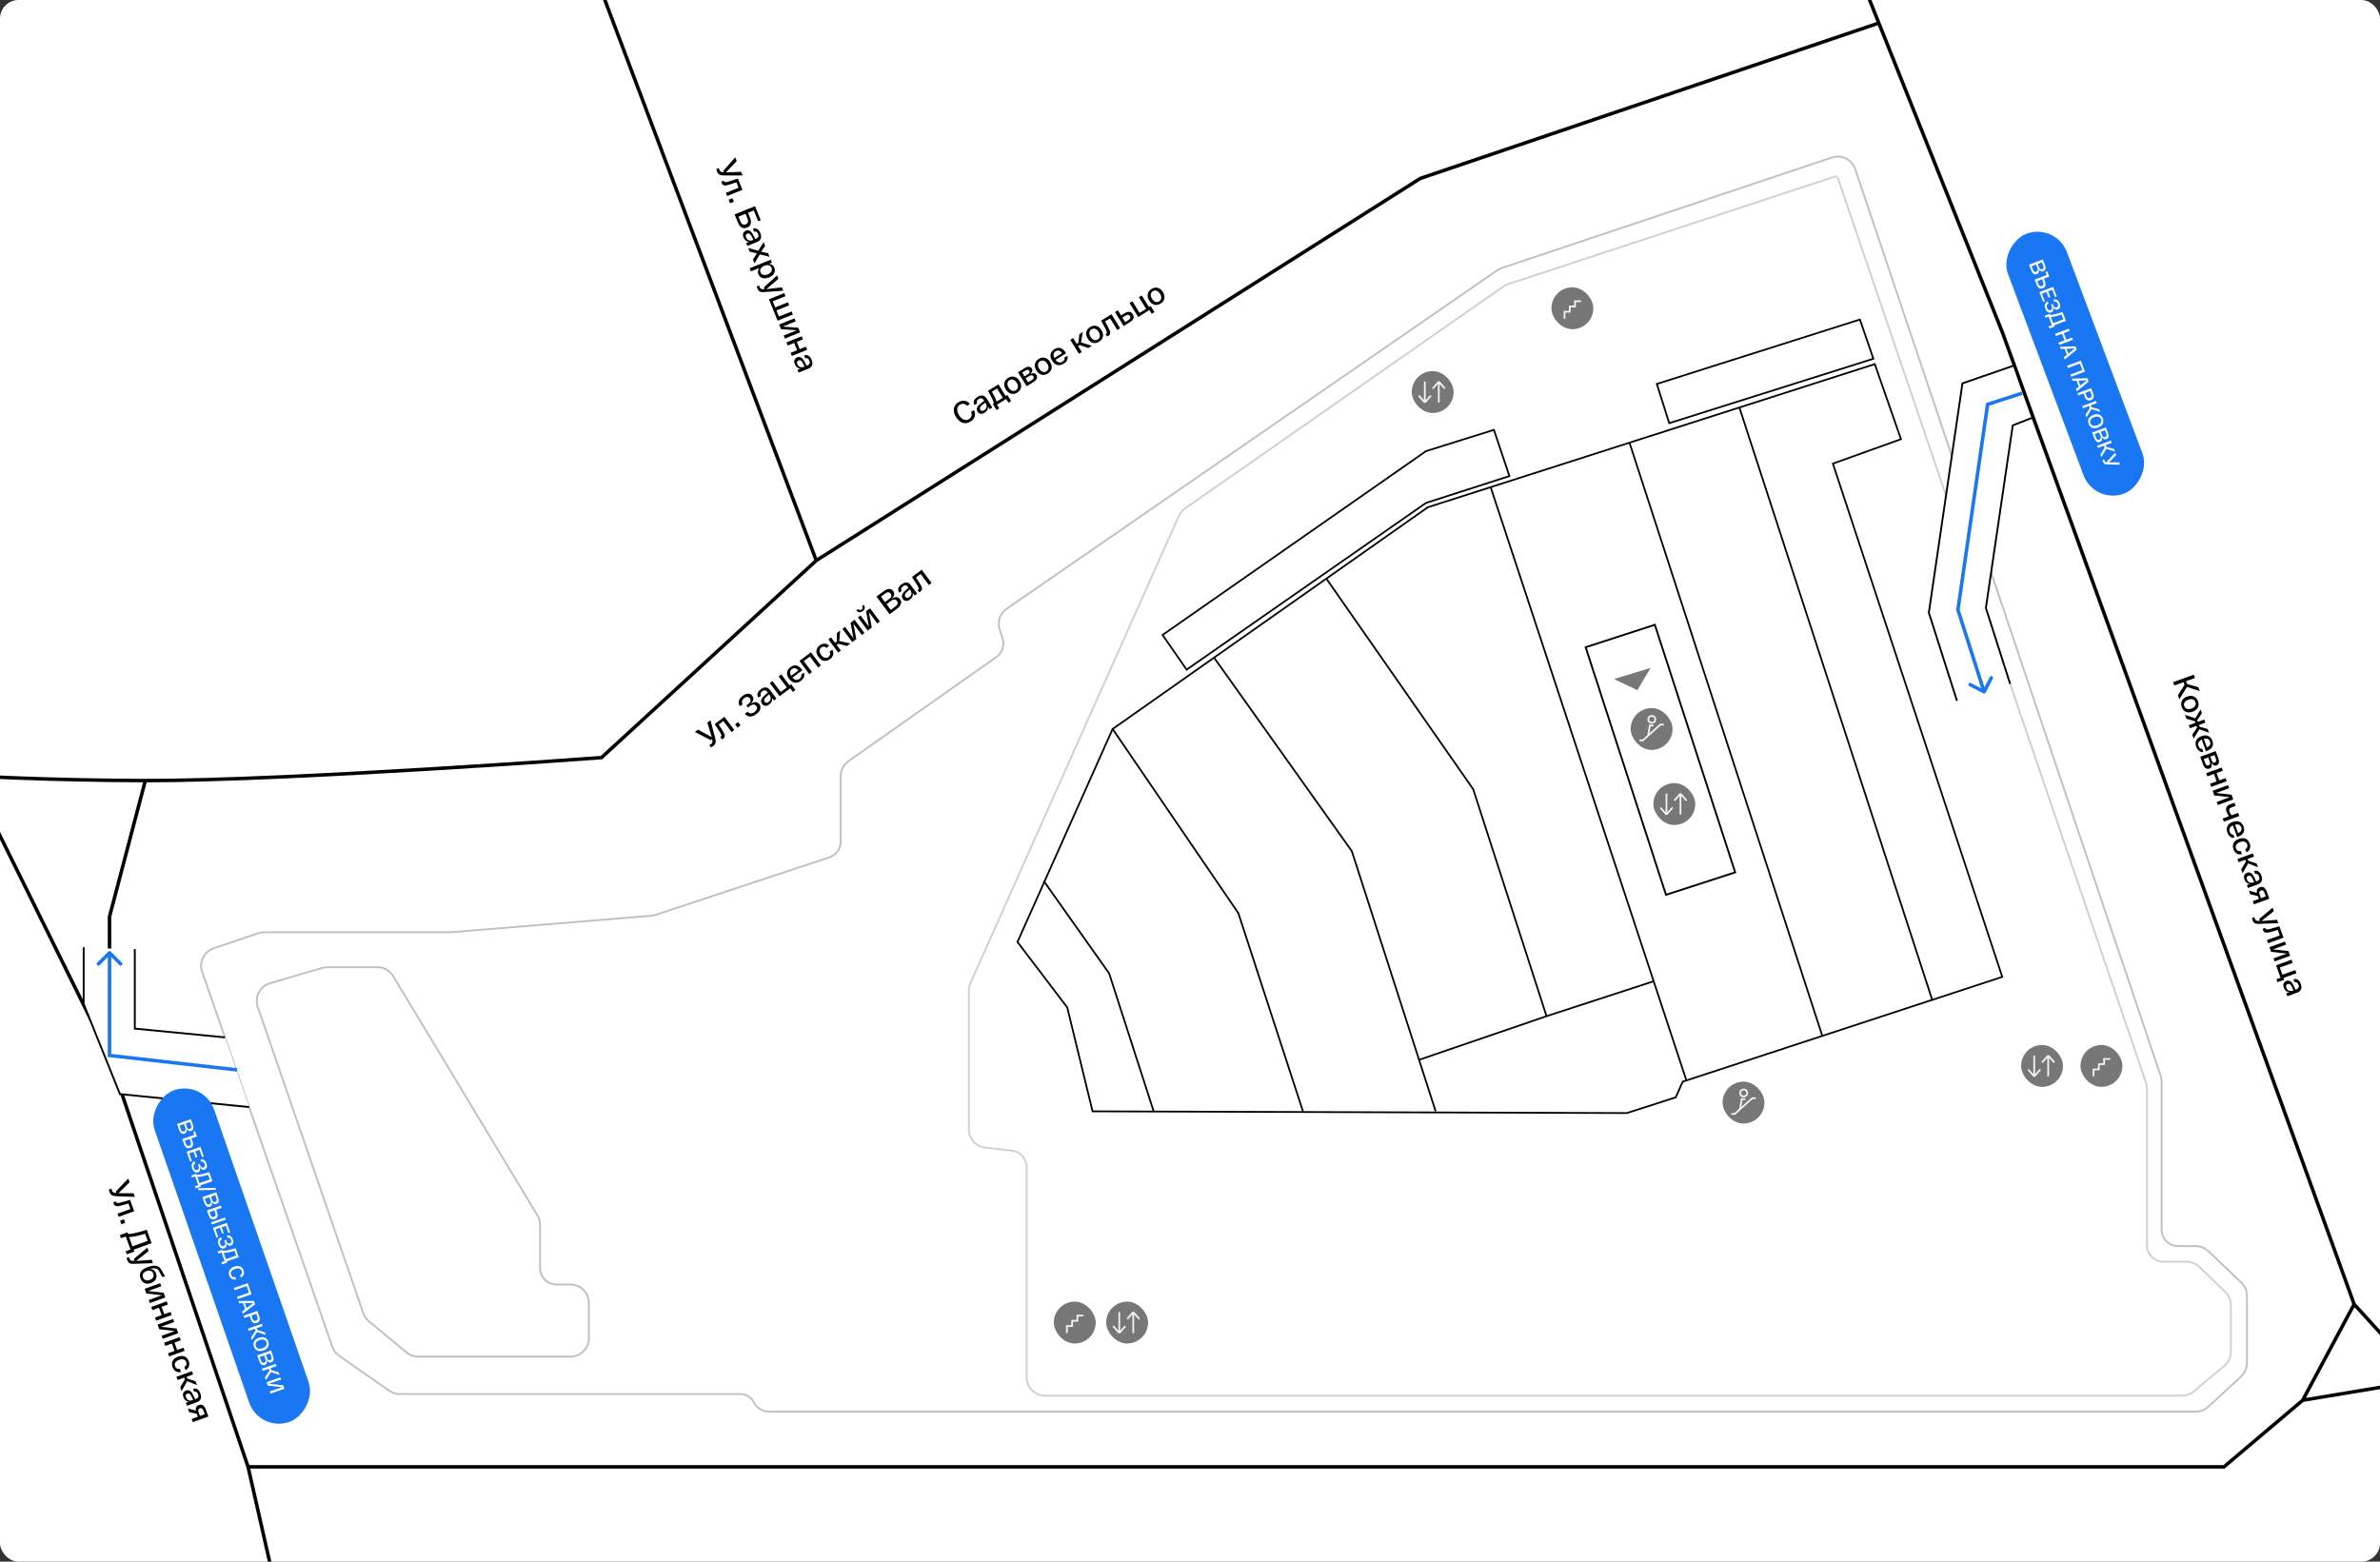<svg width="1280" height="840" viewBox="0 0 1280 840" fill="none" xmlns="http://www.w3.org/2000/svg">
<rect x="0" y="0" width="1280" height="840" fill="#333333" stroke="none"/>
<g clip-path="url(#clip0_921_11464)">
<rect width="1280" height="840" rx="10" fill="white"/>
<path d="M899.249 -265.695L1010.46 12.389M-247.19 391.782L-15.935 417.288M-15.935 417.288L-247.19 -130.004M-15.935 417.288L58.9 568.659M-15.935 417.288C-15.935 417.288 24.434 419.765 78.156 419.867M196.005 1198.3L147.944 852.975L133.413 788.994M439 301.5L225.116 -265.695M439 301.5L763.87 95.966L1010.46 12.389M439 301.5L323.5 407.5C323.5 407.5 154.712 420.011 78.156 419.867M1010.46 12.389L1077.03 179.073L1266.09 701.536M1592.38 1059.79L1303.3 742.385M133.413 788.994H1196.1L1238.43 753.185M133.413 788.994L58.9 568.659M1266.09 701.536L1238.43 753.185M1266.09 701.536L1303.3 742.385M58.9 568.659V493.064L78.156 419.867M1238.43 753.185L1303.3 742.385" stroke="black" stroke-width="1.878"/>
<path d="M1172.08 376.111L1171.31 373.998L1174.86 368.427L1174.31 366.918L1169.39 368.708L1168.74 366.929L1179.86 362.886L1180.51 364.666L1175.69 366.415L1176.24 367.909L1182.32 369.67L1183.08 371.735L1176.17 369.499L1172.08 376.111ZM1173.47 376.934C1173.99 375.918 1174.92 375.166 1176.27 374.677C1177.61 374.188 1178.8 374.168 1179.84 374.618C1180.9 375.074 1181.65 375.922 1182.1 377.161C1182.55 378.411 1182.52 379.544 1182 380.559C1181.5 381.582 1180.58 382.337 1179.23 382.826C1177.89 383.315 1176.69 383.331 1175.63 382.875C1174.59 382.425 1173.85 381.575 1173.39 380.326C1172.94 379.087 1172.97 377.956 1173.47 376.934ZM1179.3 376.199C1178.6 375.976 1177.79 376.029 1176.88 376.361C1175.97 376.692 1175.32 377.169 1174.92 377.793C1174.53 378.427 1174.46 379.11 1174.73 379.841C1174.99 380.571 1175.48 381.054 1176.19 381.288C1176.9 381.522 1177.71 381.473 1178.62 381.142C1179.53 380.811 1180.18 380.328 1180.57 379.694C1180.97 379.06 1181.03 378.377 1180.76 377.646C1180.5 376.915 1180.01 376.433 1179.3 376.199ZM1179.78 397.298L1179.02 395.217L1181.62 391.324L1181.29 390.435L1177.75 391.722L1177.16 390.086L1180.7 388.798L1180.38 387.909L1175.89 386.591L1175.13 384.51L1180.71 386.365L1183.5 381.611L1184.23 383.613L1181.69 387.376L1182.03 388.313L1185.48 387.06L1186.08 388.696L1182.63 389.949L1182.97 390.887L1187.33 392.144L1188.05 394.129L1182.86 392.275L1179.78 397.298ZM1184 395.961C1185.43 395.442 1186.65 395.42 1187.65 395.895C1188.66 396.367 1189.39 397.217 1189.84 398.446C1190.78 401.041 1189.7 402.9 1186.61 404.024L1186.41 404.099L1184.13 397.84C1183.3 398.216 1182.73 398.703 1182.43 399.303C1182.15 399.91 1182.14 400.568 1182.39 401.277C1182.76 402.283 1183.44 402.81 1184.43 402.859L1184.9 404.519C1184.07 404.57 1183.33 404.355 1182.67 403.874C1182.02 403.403 1181.52 402.686 1181.17 401.722C1180.71 400.44 1180.7 399.291 1181.16 398.273C1181.62 397.256 1182.56 396.485 1184 395.961ZM1185.25 397.452L1186.91 402.011C1187.68 401.695 1188.22 401.259 1188.52 400.706C1188.82 400.152 1188.85 399.547 1188.61 398.891C1188.37 398.234 1187.97 397.771 1187.39 397.501C1186.81 397.242 1186.1 397.226 1185.25 397.452ZM1189.34 410.194C1189.78 411.918 1189.4 412.996 1188.21 413.427C1187.57 413.662 1186.94 413.61 1186.32 413.27C1185.71 412.941 1185.2 412.225 1184.8 411.124L1183.33 407.057L1191.65 404.031L1193.05 407.891C1193.42 408.908 1193.5 409.742 1193.3 410.392C1193.1 411.05 1192.7 411.492 1192.07 411.719C1190.99 412.112 1190.08 411.604 1189.34 410.194ZM1191 406.193L1188.74 407.013L1189.48 409.046C1189.84 410.042 1190.4 410.403 1191.15 410.129C1191.9 409.856 1192.09 409.195 1191.71 408.147L1191 406.193ZM1186.02 410.503C1186.4 411.562 1187 411.943 1187.82 411.647C1188.61 411.358 1188.81 410.658 1188.4 409.546L1187.63 407.417L1185.21 408.295L1186.02 410.503ZM1186.54 415.884L1194.86 412.858L1195.48 414.558L1192.09 415.788L1193.54 419.759L1196.92 418.529L1197.54 420.229L1189.21 423.255L1188.6 421.555L1192.14 420.268L1190.7 416.296L1187.15 417.584L1186.54 415.884ZM1200.16 427.453L1201.08 429.979L1192.76 433.005L1192.16 431.368L1199.25 428.793L1190.89 427.873L1189.98 425.348L1198.3 422.321L1198.89 423.958L1191.81 426.533L1200.16 427.453ZM1203.72 437.243L1204.34 438.942L1196.02 441.968L1195.4 440.269L1198.74 439.056C1198.17 438.169 1197.76 437.36 1197.49 436.63C1196.79 434.692 1197.41 433.37 1199.34 432.666L1201.74 431.794L1202.36 433.493L1200.17 434.29C1199.54 434.518 1199.15 434.817 1198.98 435.189C1198.83 435.567 1198.87 436.074 1199.11 436.709C1199.31 437.26 1199.65 437.873 1200.13 438.548L1203.72 437.243ZM1200.78 442.115C1202.21 441.595 1203.43 441.573 1204.43 442.049C1205.44 442.521 1206.17 443.371 1206.61 444.599C1207.56 447.194 1206.48 449.053 1203.39 450.178L1203.18 450.253L1200.91 443.994C1200.07 444.369 1199.51 444.857 1199.21 445.456C1198.93 446.063 1198.91 446.721 1199.17 447.43C1199.54 448.437 1200.21 448.964 1201.2 449.012L1201.68 450.673C1200.85 450.724 1200.1 450.508 1199.45 450.027C1198.8 449.556 1198.3 448.839 1197.95 447.875C1197.48 446.594 1197.48 445.444 1197.94 444.427C1198.39 443.409 1199.34 442.638 1200.78 442.115ZM1202.03 443.605L1203.68 448.165C1204.46 447.848 1204.99 447.413 1205.3 446.859C1205.6 446.306 1205.63 445.701 1205.39 445.044C1205.15 444.387 1204.74 443.924 1204.17 443.655C1203.59 443.396 1202.88 443.379 1202.03 443.605ZM1204.1 451.252C1205.49 450.748 1206.69 450.714 1207.7 451.15C1208.72 451.583 1209.45 452.408 1209.89 453.626C1210.26 454.621 1210.3 455.554 1210.01 456.424C1209.74 457.291 1209.15 457.961 1208.24 458.434L1207.51 456.85C1208.06 456.529 1208.42 456.121 1208.59 455.629C1208.76 455.146 1208.75 454.64 1208.56 454.111C1208.31 453.422 1207.85 452.968 1207.17 452.747C1206.49 452.527 1205.67 452.59 1204.72 452.936C1203.76 453.283 1203.1 453.759 1202.72 454.364C1202.34 454.98 1202.28 455.643 1202.54 456.353C1202.75 456.914 1203.07 457.322 1203.53 457.578C1203.99 457.839 1204.55 457.912 1205.21 457.794L1205.67 459.477C1204.64 459.708 1203.73 459.577 1202.94 459.085C1202.15 458.604 1201.58 457.855 1201.21 456.838C1200.76 455.599 1200.78 454.483 1201.27 453.489C1201.76 452.506 1202.71 451.761 1204.1 451.252ZM1206.11 469.741L1205.35 467.629L1207.84 463.465L1207.48 462.48L1203.94 463.768L1203.32 462.068L1211.65 459.042L1212.27 460.742L1208.82 461.995L1209.19 463.012L1213.62 464.475L1214.36 466.493L1209.1 464.41L1206.11 469.741ZM1208.5 469.432C1210.03 468.877 1211.3 469.679 1212.32 471.837L1213.4 474.107L1214.04 473.876C1214.52 473.699 1214.86 473.403 1215.05 472.988C1215.23 472.584 1215.22 472.08 1215 471.476C1214.8 470.936 1214.51 470.537 1214.13 470.28C1213.76 470.019 1213.33 469.959 1212.84 470.101L1212.28 468.544C1213.21 468.241 1214.01 468.328 1214.68 468.806C1215.34 469.283 1215.86 470.025 1216.22 471.031C1216.63 472.164 1216.68 473.131 1216.36 473.931C1216.04 474.731 1215.35 475.322 1214.31 475.703L1208.98 477.637L1208.41 476.065L1210.03 475.476C1209.36 475.419 1208.77 475.183 1208.26 474.769C1207.75 474.355 1207.36 473.772 1207.09 473.02C1206.76 472.12 1206.74 471.361 1207.02 470.744C1207.3 470.127 1207.79 469.69 1208.5 469.432ZM1209.19 471.087C1208.81 471.225 1208.54 471.466 1208.39 471.809C1208.26 472.158 1208.28 472.593 1208.47 473.111C1208.74 473.863 1209.2 474.377 1209.82 474.652C1210.46 474.924 1211.15 474.925 1211.89 474.656L1212.34 474.494L1211.36 472.44C1210.77 471.226 1210.05 470.775 1209.19 471.087ZM1219.09 479.526L1220.5 483.402L1212.18 486.428L1211.56 484.713L1214.88 483.506L1214.32 481.965L1210.23 481.059L1209.5 479.057L1213.79 480.268C1213.53 478.731 1214.07 477.719 1215.42 477.23C1216.22 476.937 1216.94 476.987 1217.58 477.38C1218.21 477.773 1218.72 478.488 1219.09 479.526ZM1215.97 483.107L1218.58 482.16L1217.87 480.206C1217.67 479.656 1217.4 479.274 1217.06 479.062C1216.73 478.847 1216.35 478.814 1215.94 478.964C1215.53 479.114 1215.26 479.38 1215.13 479.761C1215.02 480.139 1215.06 480.603 1215.26 481.153L1215.97 483.107ZM1224.63 494.75L1225.29 496.561L1215.05 496.938C1213.98 497.013 1213.19 496.899 1212.67 496.596C1212.16 496.293 1211.74 495.701 1211.42 494.822C1211.3 494.494 1211.2 494.148 1211.11 493.783L1212.41 493.309C1212.55 493.74 1212.65 494.046 1212.71 494.226C1212.87 494.671 1213.1 494.973 1213.38 495.133C1213.66 495.297 1214.1 495.358 1214.71 495.317L1215.4 495.282L1215.04 494.297L1222.26 488.237L1222.93 490.064L1216.22 495.415L1224.63 494.75ZM1225.88 498.204L1228.12 504.352L1219.8 507.378L1219.18 505.679L1226.1 503.161L1225.03 500.206C1224.63 500.317 1224.07 500.478 1223.35 500.689C1222.75 500.873 1222.3 501.005 1222.02 501.084C1221.75 501.159 1221.38 501.256 1220.92 501.375C1220.47 501.491 1220.14 501.564 1219.92 501.595C1219.72 501.622 1219.45 501.647 1219.12 501.67C1218.81 501.699 1218.57 501.684 1218.4 501.625C1218.25 501.572 1218.08 501.496 1217.89 501.398C1217.7 501.3 1217.55 501.163 1217.44 500.988C1217.31 500.816 1217.21 500.609 1217.12 500.365C1217.02 500.079 1216.94 499.818 1216.91 499.58L1218.27 499.083C1218.3 499.203 1218.35 499.338 1218.4 499.486C1218.56 499.931 1219.23 500.036 1220.4 499.801C1220.96 499.683 1222.56 499.221 1225.21 498.415C1225.44 498.341 1225.67 498.271 1225.88 498.204ZM1230.75 511.584L1231.67 514.109L1223.34 517.135L1222.75 515.499L1229.83 512.924L1221.48 512.004L1220.56 509.478L1228.88 506.452L1229.48 508.089L1222.39 510.664L1230.75 511.584ZM1224.11 519.237L1232.43 516.21L1233.05 517.91L1226.12 520.428L1227.53 524.304L1234.46 521.786L1235.07 523.486L1228.15 526.004L1228.51 527.005L1224.89 528.322L1224.31 526.717L1226.53 525.909L1224.11 519.237ZM1229.67 527.655C1231.19 527.1 1232.47 527.902 1233.49 530.06L1234.57 532.33L1235.2 532.099C1235.69 531.922 1236.03 531.626 1236.21 531.211C1236.4 530.807 1236.38 530.303 1236.16 529.699C1235.97 529.159 1235.68 528.76 1235.3 528.503C1234.93 528.242 1234.5 528.182 1234.01 528.324L1233.44 526.767C1234.38 526.464 1235.18 526.551 1235.84 527.029C1236.51 527.506 1237.02 528.248 1237.39 529.254C1237.8 530.387 1237.85 531.354 1237.52 532.154C1237.2 532.954 1236.52 533.545 1235.47 533.926L1230.15 535.86L1229.58 534.288L1231.2 533.699C1230.53 533.642 1229.94 533.406 1229.43 532.992C1228.92 532.578 1228.53 531.995 1228.25 531.243C1227.93 530.343 1227.9 529.584 1228.18 528.967C1228.46 528.35 1228.96 527.913 1229.67 527.655ZM1230.36 529.31C1229.98 529.448 1229.71 529.689 1229.56 530.032C1229.42 530.381 1229.45 530.815 1229.64 531.334C1229.91 532.086 1230.36 532.6 1230.99 532.875C1231.63 533.147 1232.32 533.148 1233.06 532.879L1233.5 532.717L1232.52 530.663C1231.94 529.449 1231.22 528.998 1230.36 529.31Z" fill="black"/>
<path d="M514.191 224.351C513.223 222.79 512.832 221.295 513.019 219.866C513.201 218.427 513.99 217.274 515.388 216.407C516.537 215.694 517.666 215.418 518.774 215.579C519.876 215.731 520.815 216.282 521.59 217.233L520.148 218.307C519.642 217.705 519.025 217.352 518.297 217.247C517.578 217.136 516.879 217.292 516.199 217.714C515.28 218.284 514.813 219.091 514.798 220.135C514.782 221.179 515.116 222.252 515.8 223.353C516.501 224.483 517.339 225.256 518.313 225.672C519.282 226.079 520.226 225.997 521.145 225.427C521.873 224.975 522.325 224.389 522.502 223.67C522.672 222.94 522.59 222.209 522.254 221.476L523.853 220.623C524.397 221.797 524.513 222.925 524.203 224.007C523.902 225.082 523.153 225.991 521.956 226.734C520.51 227.631 519.099 227.857 517.722 227.412C516.348 226.951 515.172 225.931 514.191 224.351ZM525.734 221.385C524.879 220.006 525.402 218.594 527.303 217.149L529.304 215.629L528.947 215.054C528.674 214.614 528.315 214.346 527.871 214.25C527.437 214.148 526.947 214.267 526.401 214.605C525.913 214.908 525.582 215.273 525.408 215.699C525.229 216.115 525.259 216.548 525.498 216.996L524.09 217.87C523.602 217.019 523.523 216.219 523.854 215.47C524.185 214.721 524.805 214.064 525.715 213.499C526.739 212.864 527.676 212.621 528.525 212.77C529.373 212.92 530.092 213.469 530.68 214.417L533.666 219.228L532.244 220.11L531.335 218.645C531.417 219.311 531.307 219.936 531.007 220.52C530.706 221.105 530.216 221.608 529.536 222.03C528.722 222.535 527.985 222.714 527.323 222.567C526.662 222.421 526.133 222.026 525.734 221.385ZM527.212 220.368C527.426 220.713 527.716 220.924 528.083 221.002C528.453 221.064 528.873 220.949 529.342 220.658C530.022 220.236 530.432 219.69 530.572 219.019C530.707 218.339 530.567 217.663 530.151 216.993L529.901 216.591L528.092 217.972C527.024 218.794 526.731 219.593 527.212 220.368ZM540.858 213.014L541.778 212.443L543.81 215.718L542.359 216.618L541.111 214.608L536.171 217.674L537.418 219.684L535.968 220.585L533.936 217.31L534.51 216.953C534.455 216.523 534.271 215.948 533.957 215.228C533.636 214.498 533.32 213.839 533.008 213.25C532.69 212.652 532.144 211.645 531.371 210.228L536.972 206.752L540.858 213.014ZM539.322 213.968L536.22 208.969L533.477 210.672C533.562 210.831 533.689 211.077 533.856 211.411C534.033 211.739 534.158 211.973 534.232 212.113C534.299 212.243 534.407 212.449 534.554 212.729C534.695 212.999 534.8 213.199 534.868 213.33C534.929 213.451 535.016 213.622 535.128 213.845C535.233 214.058 535.312 214.228 535.364 214.355C535.416 214.481 535.479 214.635 535.551 214.816C535.633 214.99 535.692 215.139 535.729 215.262C535.775 215.38 535.822 215.509 535.871 215.652C535.913 215.784 535.948 215.915 535.975 216.044L539.322 213.968ZM543.746 211.759C542.645 211.461 541.718 210.703 540.963 209.487C540.209 208.271 539.945 207.109 540.172 206C540.402 204.875 541.078 203.966 542.198 203.27C543.328 202.569 544.443 202.368 545.543 202.666C546.647 202.949 547.576 203.699 548.331 204.915C549.086 206.131 549.348 207.301 549.117 208.426C548.89 209.535 548.212 210.44 547.082 211.141C545.962 211.836 544.85 212.042 543.746 211.759ZM541.83 206.204C541.756 206.94 541.975 207.719 542.486 208.542C542.997 209.366 543.598 209.908 544.29 210.168C544.992 210.422 545.673 210.344 546.333 209.934C546.994 209.524 547.366 208.949 547.45 208.207C547.533 207.466 547.32 206.683 546.809 205.86C546.298 205.036 545.691 204.497 544.99 204.243C544.288 203.989 543.607 204.067 542.947 204.477C542.286 204.887 541.914 205.462 541.83 206.204ZM553.994 201.222C555.592 200.442 556.724 200.588 557.39 201.661C557.752 202.245 557.83 202.873 557.624 203.545C557.427 204.21 556.831 204.852 555.835 205.47L552.158 207.752L547.488 200.226L550.978 198.06C551.897 197.49 552.696 197.239 553.376 197.308C554.059 197.362 554.576 197.671 554.926 198.236C555.532 199.213 555.221 200.208 553.994 201.222ZM549.737 200.422L551.003 202.461L552.842 201.32C553.742 200.762 553.981 200.142 553.559 199.463C553.137 198.783 552.452 198.737 551.504 199.325L549.737 200.422ZM554.978 204.41C555.936 203.816 556.186 203.151 555.728 202.413C555.282 201.695 554.557 201.648 553.552 202.272L551.627 203.466L552.982 205.649L554.978 204.41ZM560.184 201.558C559.083 201.259 558.156 200.502 557.401 199.286C556.647 198.07 556.383 196.908 556.61 195.799C556.84 194.674 557.516 193.764 558.636 193.069C559.766 192.368 560.881 192.167 561.981 192.465C563.085 192.748 564.015 193.498 564.769 194.714C565.524 195.93 565.786 197.1 565.555 198.224C565.328 199.333 564.65 200.238 563.52 200.94C562.4 201.635 561.288 201.841 560.184 201.558ZM558.268 196.003C558.194 196.738 558.413 197.518 558.924 198.341C559.435 199.165 560.036 199.707 560.728 199.967C561.43 200.221 562.111 200.143 562.772 199.733C563.432 199.323 563.804 198.747 563.888 198.006C563.972 197.264 563.758 196.482 563.247 195.659C562.736 194.835 562.129 194.296 561.428 194.042C560.726 193.788 560.045 193.866 559.385 194.276C558.724 194.686 558.352 195.261 558.268 196.003ZM565.859 194.038C565.057 192.745 564.786 191.56 565.046 190.484C565.3 189.398 565.983 188.51 567.093 187.821C569.439 186.365 571.48 187.035 573.215 189.831L573.331 190.017L567.672 193.529C568.211 194.269 568.804 194.723 569.452 194.891C570.104 195.044 570.75 194.921 571.392 194.523C572.302 193.958 572.678 193.187 572.523 192.21L574.05 191.401C574.271 192.206 574.213 192.978 573.876 193.717C573.549 194.451 572.95 195.088 572.078 195.629C570.92 196.348 569.796 196.588 568.706 196.349C567.616 196.11 566.667 195.34 565.859 194.038ZM567.062 192.515L571.184 189.957C570.716 189.266 570.18 188.83 569.576 188.647C568.972 188.465 568.373 188.558 567.78 188.926C567.186 189.295 566.817 189.789 566.671 190.41C566.536 191.025 566.666 191.726 567.062 192.515ZM587.202 186.004L585.292 187.19L580.705 185.6L579.815 186.153L581.802 189.355L580.265 190.309L575.595 182.783L577.132 181.83L579.066 184.946L579.985 184.376L580.507 179.735L582.331 178.603L581.371 184.172L587.202 186.004ZM587.8 184.42C586.7 184.121 585.772 183.364 585.018 182.148C584.263 180.932 583.999 179.769 584.226 178.66C584.457 177.536 585.132 176.626 586.252 175.931C587.382 175.23 588.497 175.028 589.598 175.327C590.702 175.61 591.631 176.359 592.386 177.575C593.14 178.791 593.402 179.962 593.172 181.086C592.945 182.195 592.267 183.1 591.137 183.801C590.016 184.497 588.904 184.703 587.8 184.42ZM585.885 178.864C585.811 179.6 586.029 180.38 586.54 181.203C587.051 182.026 587.653 182.568 588.345 182.828C589.046 183.083 589.727 183.005 590.388 182.595C591.049 182.185 591.421 181.609 591.504 180.868C591.588 180.126 591.374 179.344 590.863 178.52C590.352 177.697 589.746 177.158 589.044 176.904C588.343 176.649 587.662 176.727 587.001 177.137C586.34 177.547 585.968 178.123 585.885 178.864ZM592.206 172.475L597.764 169.025L602.435 176.551L600.898 177.505L597.012 171.243L594.341 172.901C594.532 173.273 594.804 173.787 595.158 174.442C595.462 174.996 595.682 175.404 595.817 175.665C595.947 175.916 596.117 176.255 596.328 176.68C596.534 177.097 596.674 177.408 596.748 177.613C596.817 177.81 596.896 178.065 596.986 178.381C597.079 178.681 597.114 178.918 597.089 179.093C597.068 179.252 597.03 179.435 596.973 179.642C596.916 179.85 596.813 180.027 596.665 180.172C596.522 180.327 596.341 180.472 596.12 180.609C595.862 180.769 595.62 180.893 595.395 180.979L594.629 179.744C594.74 179.688 594.863 179.619 594.997 179.536C595.399 179.286 595.365 178.611 594.894 177.511C594.664 176.99 593.883 175.519 592.552 173.096C592.431 172.879 592.316 172.672 592.206 172.475ZM604.773 168.516C606.764 167.28 608.25 167.452 609.231 169.031C610.217 170.621 609.715 172.034 607.723 173.269L605.052 174.927L604.333 175.373L599.663 167.847L601.2 166.893L602.92 169.665L604.773 168.516ZM606.877 172.163C607.921 171.515 608.19 170.785 607.685 169.971C607.186 169.166 606.415 169.088 605.371 169.736L603.633 170.814L605.139 173.242L606.877 172.163ZM612.146 170.525L607.475 162.999L609.012 162.045L612.898 168.307L616.403 166.132L612.517 159.87L614.053 158.917L617.939 165.179L618.844 164.617L620.876 167.892L619.426 168.792L618.178 166.781L612.146 170.525ZM620.831 163.921C619.73 163.623 618.803 162.866 618.048 161.65C617.294 160.434 617.03 159.271 617.257 158.162C617.487 157.038 618.163 156.128 619.283 155.433C620.413 154.732 621.528 154.53 622.628 154.829C623.732 155.112 624.661 155.861 625.416 157.077C626.171 158.293 626.433 159.464 626.202 160.588C625.975 161.697 625.297 162.602 624.167 163.303C623.047 163.998 621.935 164.205 620.831 163.921ZM618.915 158.366C618.841 159.102 619.06 159.881 619.571 160.705C620.082 161.528 620.683 162.07 621.375 162.33C622.077 162.585 622.758 162.507 623.418 162.097C624.079 161.687 624.451 161.111 624.535 160.37C624.618 159.628 624.405 158.846 623.894 158.022C623.383 157.199 622.776 156.66 622.075 156.406C621.373 156.151 620.692 156.229 620.032 156.639C619.371 157.049 618.999 157.625 618.915 158.366Z" fill="black"/>
<path d="M380.438 388.704L382.105 387.461L384.553 396.684C384.885 397.884 384.983 398.816 384.846 399.481C384.711 400.129 384.323 400.693 383.681 401.171C383.275 401.474 382.843 401.753 382.387 402.009L381.508 400.83C381.888 400.603 382.208 400.393 382.47 400.197C382.796 399.955 383.009 399.676 383.112 399.361C383.214 399.045 383.194 398.604 383.051 398.035L382.921 397.606L382.257 398.101L373.703 393.725L375.397 392.462L382.782 396.486L380.438 388.704ZM384.367 389.486L389.611 385.576L394.905 392.677L393.455 393.758L389.05 387.85L386.529 389.729C386.752 390.083 387.067 390.572 387.475 391.195C387.825 391.721 388.079 392.109 388.236 392.357C388.386 392.596 388.585 392.919 388.831 393.326C389.071 393.723 389.237 394.021 389.329 394.22C389.414 394.409 389.515 394.657 389.631 394.964C389.75 395.255 389.804 395.489 389.795 395.664C389.788 395.824 389.765 396.01 389.726 396.222C389.687 396.434 389.599 396.618 389.464 396.776C389.335 396.942 389.166 397.103 388.959 397.258C388.715 397.44 388.484 397.583 388.268 397.688L387.399 396.523C387.505 396.458 387.621 396.378 387.748 396.284C388.127 396.001 388.036 395.331 387.473 394.275C387.2 393.776 386.296 392.376 384.764 390.075C384.625 389.87 384.492 389.673 384.367 389.486ZM396.656 391.372L395.342 389.61L396.982 388.388L398.296 390.15L396.656 391.372ZM403.554 378.64C404.525 378 405.433 377.682 406.278 377.684C407.125 377.671 407.832 378.044 408.398 378.802C409.031 379.652 409.181 380.551 408.85 381.502C408.52 382.436 407.804 383.314 406.702 384.136C404.344 385.893 402.322 385.84 400.638 383.976L402.027 382.814C403.103 383.993 404.368 384.041 405.823 382.957C406.501 382.451 406.92 381.921 407.082 381.365C407.243 380.808 407.126 380.264 406.728 379.731C405.933 378.665 404.822 378.664 403.395 379.728L402.257 380.576L401.408 379.438L402.479 378.64C403.12 378.162 403.506 377.67 403.636 377.166C403.759 376.653 403.639 376.152 403.275 375.664C402.904 375.167 402.454 374.912 401.925 374.899C401.397 374.871 400.845 375.072 400.267 375.503C399.679 375.941 399.295 376.453 399.113 377.038C398.931 377.623 399.034 378.242 399.422 378.895L397.881 379.854C397.282 378.824 397.124 377.839 397.406 376.898C397.688 375.957 398.349 375.099 399.388 374.324C400.381 373.583 401.345 373.188 402.278 373.139C403.22 373.083 403.998 373.466 404.611 374.289C405.123 374.975 405.292 375.692 405.118 376.44C404.947 377.172 404.426 377.905 403.554 378.64ZM409.855 378.602C408.885 377.301 409.286 375.849 411.057 374.248L412.921 372.563L412.517 372.021C412.208 371.605 411.827 371.368 411.377 371.311C410.935 371.246 410.457 371.406 409.942 371.79C409.481 372.133 409.183 372.525 409.046 372.964C408.903 373.394 408.969 373.822 409.245 374.249L407.917 375.239C407.358 374.433 407.212 373.643 407.478 372.868C407.744 372.094 408.306 371.386 409.164 370.746C410.131 370.026 411.043 369.704 411.902 369.781C412.76 369.858 413.523 370.343 414.19 371.238L417.574 375.778L416.232 376.778L415.202 375.395C415.34 376.052 415.284 376.684 415.034 377.291C414.785 377.899 414.339 378.442 413.698 378.92C412.93 379.493 412.21 379.734 411.539 379.644C410.867 379.555 410.306 379.207 409.855 378.602ZM411.241 377.463C411.483 377.788 411.79 377.974 412.162 378.02C412.536 378.051 412.944 377.901 413.387 377.571C414.028 377.093 414.391 376.513 414.474 375.833C414.55 375.143 414.353 374.482 413.881 373.85L413.598 373.471L411.914 375.001C410.919 375.91 410.695 376.731 411.241 377.463ZM419.3 374.491L414.006 367.39L415.457 366.309L419.861 372.217L423.168 369.752L418.763 363.843L420.213 362.762L424.618 368.671L425.472 368.035L427.775 371.124L426.406 372.145L424.992 370.247L419.3 374.491ZM424.426 365.146C423.517 363.926 423.146 362.769 423.314 361.674C423.475 360.57 424.079 359.627 425.127 358.846C427.341 357.196 429.431 357.69 431.397 360.328L431.529 360.504L426.189 364.485C426.789 365.176 427.419 365.578 428.079 365.69C428.741 365.787 429.375 365.609 429.981 365.158C430.839 364.518 431.149 363.718 430.91 362.757L432.363 361.822C432.652 362.605 432.66 363.379 432.387 364.144C432.123 364.903 431.581 365.589 430.758 366.202C429.665 367.017 428.566 367.352 427.459 367.206C426.353 367.061 425.342 366.374 424.426 365.146ZM425.496 363.526L429.385 360.626C428.86 359.978 428.288 359.589 427.671 359.459C427.054 359.328 426.465 359.472 425.905 359.89C425.345 360.307 425.019 360.831 424.927 361.462C424.844 362.086 425.034 362.774 425.496 363.526ZM435.247 362.602L429.954 355.501L436.16 350.874L441.454 357.975L440.004 359.056L435.599 353.148L432.293 355.613L436.698 361.521L435.247 362.602ZM440.215 353.375C439.332 352.192 438.955 351.054 439.082 349.961C439.202 348.859 439.782 347.921 440.821 347.147C441.67 346.514 442.552 346.207 443.467 346.228C444.375 346.24 445.187 346.612 445.901 347.344L444.596 348.506C444.129 348.068 443.635 347.839 443.114 347.819C442.603 347.793 442.121 347.948 441.669 348.285C441.082 348.723 440.781 349.299 440.765 350.013C440.75 350.728 441.045 351.491 441.651 352.305C442.257 353.118 442.905 353.619 443.594 353.808C444.292 353.99 444.944 353.856 445.549 353.404C446.028 353.047 446.324 352.616 446.439 352.109C446.555 351.586 446.463 351.029 446.163 350.438L447.639 349.506C448.157 350.427 448.295 351.337 448.051 352.235C447.816 353.127 447.265 353.896 446.398 354.543C445.341 355.331 444.266 355.633 443.173 355.45C442.09 355.259 441.104 354.568 440.215 353.375ZM457.343 346.13L455.541 347.474L450.835 346.28L449.995 346.907L452.248 349.929L450.798 351.01L445.504 343.909L446.954 342.828L449.146 345.768L450.013 345.122L450.138 340.453L451.86 339.17L451.377 344.801L457.343 346.13ZM457.451 335.002L459.606 333.396L464.899 340.497L463.504 341.537L458.998 335.493L460.522 343.76L458.368 345.366L453.074 338.265L454.47 337.225L458.975 343.269L457.451 335.002ZM465.08 327.101C465.002 327.693 464.638 328.232 463.987 328.717C463.337 329.202 462.712 329.401 462.112 329.313C461.522 329.219 460.999 328.885 460.543 328.311L461.506 327.594C461.748 327.863 462.032 328.045 462.356 328.141C462.682 328.221 463.017 328.133 463.361 327.877C463.984 327.412 464.07 326.792 463.62 326.018L464.568 325.311C464.988 325.912 465.159 326.508 465.08 327.101ZM465.775 328.796L467.93 327.19L473.224 334.291L471.828 335.332L467.322 329.288L468.847 337.554L466.692 339.161L461.398 332.06L462.794 331.019L467.3 337.063L465.775 328.796ZM479.375 322.136C480.301 321.53 481.179 321.228 482.008 321.228C482.831 321.219 483.515 321.58 484.06 322.312C484.66 323.116 484.814 323.964 484.523 324.856C484.232 325.747 483.594 326.56 482.609 327.294L478.449 330.396L471.377 320.91L475.47 317.859C476.4 317.165 477.298 316.805 478.164 316.778C479.038 316.744 479.772 317.125 480.365 317.92C481.382 319.284 481.052 320.69 479.375 322.136ZM473.774 320.957L475.946 323.871L478.439 322.012C478.972 321.615 479.286 321.177 479.379 320.7C479.482 320.215 479.362 319.743 479.018 319.282C478.682 318.83 478.265 318.592 477.77 318.568C477.274 318.544 476.751 318.738 476.199 319.149L473.774 320.957ZM481.595 326.216C482.218 325.752 482.599 325.264 482.738 324.753C482.87 324.232 482.755 323.728 482.391 323.24C482.034 322.762 481.592 322.508 481.065 322.479C480.54 322.435 479.979 322.635 479.383 323.08L476.794 325.009L479.088 328.085L481.595 326.216ZM485.554 322.168C484.584 320.868 484.985 319.416 486.757 317.814L488.621 316.129L488.217 315.587C487.907 315.172 487.527 314.935 487.076 314.877C486.635 314.813 486.156 314.973 485.641 315.357C485.181 315.7 484.882 316.092 484.745 316.531C484.602 316.961 484.669 317.389 484.945 317.816L483.616 318.806C483.058 318 482.911 317.209 483.177 316.435C483.443 315.66 484.005 314.953 484.863 314.313C485.83 313.593 486.743 313.271 487.601 313.348C488.46 313.424 489.222 313.91 489.889 314.804L493.273 319.344L491.932 320.344L490.901 318.962C491.039 319.618 490.983 320.25 490.734 320.858C490.484 321.466 490.038 322.009 489.397 322.487C488.629 323.06 487.909 323.301 487.238 323.211C486.567 323.121 486.005 322.774 485.554 322.168ZM486.94 321.03C487.182 321.355 487.49 321.541 487.861 321.587C488.235 321.617 488.644 321.467 489.086 321.137C489.728 320.659 490.09 320.08 490.173 319.4C490.25 318.71 490.052 318.049 489.581 317.417L489.298 317.037L487.613 318.567C486.619 319.477 486.394 320.298 486.94 321.03ZM490.465 310.391L495.709 306.481L501.003 313.582L499.553 314.663L495.148 308.754L492.628 310.633C492.85 310.988 493.165 311.477 493.573 312.1C493.923 312.626 494.177 313.013 494.334 313.262C494.484 313.501 494.683 313.824 494.93 314.23C495.17 314.628 495.336 314.926 495.427 315.124C495.512 315.314 495.613 315.562 495.729 315.869C495.848 316.16 495.903 316.393 495.893 316.569C495.886 316.729 495.863 316.915 495.824 317.127C495.785 317.338 495.698 317.523 495.562 317.68C495.433 317.847 495.265 318.007 495.057 318.162C494.813 318.344 494.583 318.488 494.366 318.593L493.497 317.428C493.603 317.363 493.72 317.283 493.846 317.189C494.225 316.906 494.134 316.236 493.571 315.18C493.298 314.681 492.395 313.281 490.862 310.98C490.723 310.774 490.59 310.578 490.465 310.391Z" fill="black"/>
<path d="M398.588 92.43L399.368 94.357L389.826 94.388C388.581 94.406 387.654 94.264 387.046 93.963C386.453 93.668 386.006 93.15 385.706 92.408C385.516 91.938 385.355 91.45 385.223 90.945L386.586 90.393C386.709 90.817 386.832 91.181 386.955 91.484C387.107 91.86 387.322 92.137 387.601 92.316C387.881 92.495 388.313 92.588 388.899 92.594L389.348 92.576L389.037 91.808L395.437 84.642L396.23 86.601L390.466 92.725L398.588 92.43ZM396.836 96.032L399.289 102.096L391.079 105.418L390.4 103.741L397.232 100.977L396.053 98.063C395.654 98.188 395.101 98.369 394.395 98.606C393.797 98.812 393.358 98.959 393.078 99.048C392.809 99.132 392.446 99.243 391.99 99.378C391.545 99.51 391.215 99.595 390.999 99.633C390.795 99.668 390.529 99.702 390.203 99.737C389.891 99.778 389.651 99.772 389.484 99.718C389.331 99.67 389.157 99.601 388.962 99.51C388.767 99.418 388.61 99.287 388.493 99.116C388.364 98.949 388.252 98.746 388.154 98.505C388.04 98.223 387.96 97.964 387.913 97.728L389.26 97.183C389.296 97.302 389.344 97.434 389.403 97.581C389.581 98.019 390.252 98.1 391.416 97.824C391.968 97.686 393.551 97.167 396.165 96.267C396.399 96.184 396.623 96.106 396.836 96.032ZM391.898 107.442L393.935 106.618L394.702 108.514L392.665 109.338L391.898 107.442ZM403.424 117.228C403.88 118.356 403.99 119.393 403.753 120.34C403.527 121.283 402.86 121.978 401.752 122.426C400.635 122.878 399.661 122.846 398.833 122.331C398.015 121.811 397.377 120.987 396.921 119.858L395.089 115.33L406.057 110.892L409.132 118.492L407.769 119.044L405.404 113.199L402.302 114.454L403.424 117.228ZM398.221 119.15C398.521 119.892 398.911 120.39 399.391 120.646C399.886 120.908 400.436 120.916 401.042 120.671C401.659 120.422 402.048 120.033 402.212 119.505C402.379 118.987 402.313 118.358 402.013 117.616L400.954 114.999L397.162 116.533L398.221 119.15ZM401.161 124.074C402.665 123.465 403.968 124.221 405.068 126.34L406.226 128.571L406.853 128.317C407.333 128.123 407.658 127.815 407.828 127.393C408.002 126.983 407.969 126.48 407.728 125.884C407.513 125.351 407.21 124.963 406.82 124.72C406.44 124.472 406.009 124.428 405.526 124.587L404.905 123.051C405.826 122.715 406.628 122.774 407.31 123.227C407.992 123.681 408.533 124.404 408.935 125.396C409.387 126.514 409.467 127.478 409.175 128.289C408.883 129.1 408.22 129.715 407.186 130.133L401.937 132.257L401.309 130.706L402.908 130.059C402.238 130.026 401.641 129.812 401.116 129.416C400.591 129.021 400.179 128.452 399.879 127.71C399.52 126.822 399.468 126.065 399.725 125.438C399.983 124.812 400.461 124.357 401.161 124.074ZM401.911 125.703C401.535 125.855 401.278 126.105 401.139 126.453C401.015 126.807 401.056 127.24 401.263 127.752C401.563 128.494 402.032 128.991 402.669 129.244C403.317 129.492 404.006 129.469 404.737 129.173L405.176 128.995L404.123 126.978C403.495 125.786 402.757 125.361 401.911 125.703ZM405.744 141.667L404.933 139.662L407.066 136.282L403.189 135.353L402.41 133.425L407.824 134.863L410.677 130.244L411.495 132.266L409.389 135.397L413.086 136.199L413.866 138.126L408.669 136.819L405.744 141.667ZM403.164 144.304L414.509 139.714L415.136 141.266L413.491 141.931C414.182 141.956 414.785 142.155 415.301 142.53C415.828 142.9 416.218 143.399 416.472 144.026C416.886 145.049 416.835 146.036 416.32 146.986C415.82 147.942 414.906 148.689 413.579 149.226C412.253 149.762 411.072 149.863 410.037 149.528C409.016 149.2 408.301 148.529 407.891 147.515C407.393 146.283 407.573 145.152 408.434 144.123L403.842 145.981L403.164 144.304ZM413.46 142.71C412.752 142.522 411.948 142.61 411.05 142.974C410.152 143.337 409.513 143.832 409.135 144.459C408.761 145.097 408.715 145.766 408.998 146.466C409.286 147.176 409.783 147.625 410.492 147.813C411.204 148.011 412.009 147.928 412.907 147.565C413.806 147.201 414.442 146.701 414.816 146.063C415.195 145.436 415.24 144.767 414.953 144.057C414.67 143.357 414.172 142.908 413.46 142.71ZM420.518 154.568L421.241 156.354L411.02 157.097C409.96 157.21 409.166 157.125 408.637 156.84C408.109 156.555 407.669 155.98 407.318 155.113C407.187 154.789 407.073 154.446 406.975 154.084L408.26 153.565C408.408 153.991 408.518 154.293 408.59 154.47C408.768 154.909 409.002 155.203 409.294 155.353C409.575 155.507 410.018 155.552 410.625 155.489L411.312 155.43L410.919 154.458L417.919 148.143L418.648 149.945L412.138 155.533L420.518 154.568ZM413.56 160.985L421.771 157.664L422.436 159.309L415.604 162.073L416.929 165.348L423.761 162.584L424.427 164.229L417.595 166.993L418.926 170.284L425.758 167.52L426.424 169.165L418.213 172.487L413.56 160.985ZM429.309 176.298L430.317 178.789L422.107 182.111L421.454 180.497L428.442 177.67L420.059 177.05L419.051 174.558L427.262 171.237L427.915 172.851L420.926 175.678L429.309 176.298ZM422.945 184.183L431.156 180.862L431.834 182.538L428.497 183.889L430.081 187.806L433.419 186.456L434.097 188.132L425.887 191.454L425.208 189.777L428.703 188.364L427.118 184.446L423.623 185.86L422.945 184.183ZM428.735 192.229C430.239 191.621 431.541 192.376 432.642 194.496L433.8 196.726L434.427 196.472C434.907 196.278 435.232 195.97 435.402 195.549C435.576 195.138 435.543 194.635 435.302 194.04C435.087 193.507 434.784 193.119 434.394 192.875C434.014 192.628 433.583 192.584 433.1 192.742L432.479 191.207C433.4 190.87 434.202 190.929 434.884 191.383C435.565 191.836 436.107 192.559 436.509 193.551C436.961 194.669 437.041 195.633 436.749 196.444C436.457 197.255 435.794 197.87 434.76 198.289L429.511 200.412L428.883 198.861L430.482 198.214C429.812 198.181 429.215 197.967 428.69 197.572C428.165 197.176 427.753 196.608 427.453 195.866C427.094 194.978 427.042 194.221 427.299 193.594C427.556 192.967 428.035 192.512 428.735 192.229ZM429.485 193.858C429.109 194.011 428.852 194.261 428.713 194.608C428.589 194.963 428.63 195.396 428.837 195.907C429.137 196.649 429.606 197.146 430.243 197.399C430.891 197.648 431.58 197.624 432.311 197.328L432.75 197.151L431.697 195.133C431.068 193.941 430.331 193.516 429.485 193.858Z" fill="black"/>
<path d="M71.829 641.834L72.535 643.79L62.999 643.459C61.754 643.429 60.834 643.253 60.237 642.929C59.656 642.612 59.229 642.077 58.957 641.324C58.785 640.847 58.643 640.354 58.53 639.843L59.913 639.344C60.02 639.772 60.129 640.14 60.24 640.448C60.378 640.829 60.583 641.115 60.855 641.304C61.127 641.493 61.556 641.602 62.141 641.63L62.59 641.63L62.309 640.851L68.976 633.933L69.694 635.92L63.702 641.822L71.829 641.834ZM69.942 645.367L72.164 651.52L63.833 654.528L63.219 652.827L70.15 650.324L69.083 647.367C68.679 647.477 68.12 647.637 67.405 647.847C66.8 648.03 66.356 648.16 66.073 648.238C65.8 648.313 65.433 648.409 64.973 648.528C64.523 648.642 64.19 648.715 63.973 648.745C63.767 648.771 63.5 648.796 63.173 648.818C62.86 648.847 62.621 648.832 62.455 648.772C62.304 648.718 62.133 648.643 61.942 648.544C61.75 648.445 61.599 648.308 61.488 648.133C61.366 647.961 61.261 647.753 61.173 647.51C61.069 647.223 60.999 646.961 60.961 646.724L62.328 646.23C62.36 646.35 62.402 646.485 62.456 646.633C62.617 647.078 63.284 647.185 64.458 646.952C65.015 646.835 66.616 646.377 69.263 645.577C69.5 645.503 69.726 645.433 69.942 645.367ZM64.575 656.582L66.642 655.836L67.336 657.76L65.269 658.506L64.575 656.582ZM71.867 672.197L72.234 673.214L68.18 674.678L67.577 673.009L70.169 672.073L67.643 665.078L65.051 666.014L64.454 664.36L68.508 662.896L68.801 663.707C70.473 663.858 73.846 663.113 78.921 661.473L81.533 668.706L71.867 672.197ZM71.224 670.416L79.427 667.454L78.038 663.607C75.774 664.304 73.874 664.799 72.338 665.09C71.145 665.305 70.165 665.395 69.398 665.361L71.224 670.416ZM81.594 677.635L82.249 679.448L72.007 679.803C70.944 679.876 70.153 679.76 69.636 679.455C69.118 679.151 68.701 678.559 68.383 677.679C68.264 677.351 68.163 677.004 68.079 676.639L69.383 676.168C69.515 676.6 69.613 676.906 69.678 677.086C69.839 677.531 70.062 677.834 70.348 677.994C70.623 678.158 71.065 678.221 71.673 678.18L72.362 678.147L72.006 677.162L79.24 671.117L79.901 672.945L73.184 678.282L81.594 677.635ZM83.922 684.928C84.324 686.041 84.273 687.077 83.769 688.038C83.28 689.006 82.405 689.717 81.144 690.172C79.872 690.632 78.733 690.63 77.727 690.166C76.731 689.699 76.006 688.835 75.55 687.574C74.571 684.86 75.861 682.861 79.422 681.575C81.224 680.924 82.701 680.684 83.853 680.855C85.016 681.022 85.94 681.641 86.626 682.711C86.734 682.876 87.113 683.578 87.764 684.817C88.164 685.559 88.51 686.104 88.804 686.454L87.469 686.936C87.188 686.69 86.854 686.211 86.465 685.501C86.357 685.301 86.222 685.044 86.061 684.73C85.911 684.413 85.793 684.169 85.706 683.996C85.504 683.602 85.28 683.281 85.035 683.034C84.79 682.787 84.47 682.579 84.074 682.411C83.677 682.243 83.168 682.175 82.545 682.208C81.932 682.238 81.207 682.368 80.368 682.599C81.2 682.55 81.927 682.719 82.546 683.107C83.169 683.505 83.627 684.112 83.922 684.928ZM77.001 685.073C76.656 685.676 76.618 686.349 76.886 687.091C77.154 687.833 77.613 688.326 78.264 688.57C78.92 688.825 79.676 688.797 80.535 688.487C81.393 688.177 81.993 687.715 82.335 687.101C82.69 686.493 82.734 685.818 82.466 685.076C82.202 684.345 81.737 683.854 81.072 683.603C80.42 683.359 79.665 683.392 78.807 683.702C77.948 684.012 77.347 684.469 77.001 685.073ZM87.997 695.366L88.91 697.894L80.579 700.903L79.988 699.265L87.079 696.705L78.725 695.767L77.812 693.24L86.143 690.231L86.734 691.869L79.644 694.429L87.997 695.366ZM81.338 703.005L89.669 699.997L90.284 701.698L86.897 702.921L88.332 706.896L91.719 705.673L92.333 707.374L84.002 710.382L83.388 708.681L86.933 707.401L85.498 703.426L81.953 704.706L81.338 703.005ZM94.944 714.603L95.856 717.131L87.526 720.139L86.934 718.501L94.025 715.941L85.671 715.004L84.758 712.476L93.089 709.468L93.68 711.105L86.59 713.666L94.944 714.603ZM88.285 722.242L96.616 719.233L97.23 720.934L93.844 722.157L95.279 726.132L98.665 724.909L99.279 726.61L90.949 729.618L90.334 727.917L93.88 726.637L92.445 722.662L88.899 723.943L88.285 722.242ZM95.709 729.763C97.098 729.262 98.297 729.23 99.306 729.668C100.325 730.103 101.055 730.93 101.495 732.149C101.855 733.145 101.892 734.078 101.607 734.948C101.333 735.813 100.742 736.482 99.834 736.954L99.099 735.368C99.655 735.048 100.017 734.641 100.187 734.149C100.36 733.667 100.351 733.161 100.16 732.631C99.911 731.942 99.447 731.486 98.768 731.265C98.088 731.043 97.272 731.104 96.318 731.448C95.364 731.793 94.697 732.267 94.316 732.872C93.939 733.487 93.879 734.15 94.135 734.86C94.338 735.422 94.666 735.831 95.118 736.087C95.584 736.35 96.144 736.423 96.797 736.307L97.261 737.991C96.229 738.22 95.319 738.087 94.529 737.593C93.744 737.11 93.168 736.36 92.8 735.342C92.352 734.102 92.374 732.986 92.867 731.994C93.363 731.012 94.31 730.268 95.709 729.763ZM97.679 748.256L96.915 746.142L99.422 741.984L99.066 740.998L95.52 742.279L94.906 740.577L103.237 737.569L103.851 739.27L100.401 740.516L100.769 741.534L105.2 743.006L105.929 745.025L100.68 742.931L97.679 748.256ZM100.067 747.952C101.593 747.401 102.866 748.205 103.886 750.365L104.958 752.637L105.594 752.408C106.081 752.232 106.418 751.936 106.604 751.522C106.794 751.118 106.779 750.614 106.561 750.01C106.366 749.469 106.078 749.07 105.697 748.812C105.327 748.55 104.898 748.49 104.41 748.63L103.847 747.072C104.78 746.771 105.579 746.86 106.244 747.339C106.908 747.818 107.422 748.561 107.785 749.568C108.195 750.702 108.238 751.669 107.916 752.468C107.594 753.267 106.908 753.856 105.858 754.235L100.533 756.158L99.964 754.584L101.586 753.999C100.918 753.941 100.329 753.704 99.82 753.289C99.31 752.874 98.92 752.29 98.648 751.537C98.323 750.636 98.3 749.878 98.581 749.261C98.862 748.645 99.357 748.208 100.067 747.952ZM100.755 749.608C100.374 749.746 100.107 749.986 99.955 750.329C99.817 750.678 99.842 751.112 100.03 751.631C100.302 752.384 100.751 752.899 101.378 753.175C102.016 753.448 102.706 753.451 103.448 753.183L103.893 753.022L102.917 750.966C102.334 749.751 101.614 749.298 100.755 749.608ZM110.639 758.069L112.04 761.948L103.709 764.956L103.089 763.239L106.412 762.039L105.855 760.497L101.769 759.583L101.046 757.579L105.332 758.799C105.076 757.262 105.622 756.251 106.968 755.764C107.773 755.474 108.493 755.525 109.126 755.919C109.76 756.314 110.264 757.03 110.639 758.069ZM107.509 761.643L110.117 760.702L109.41 758.746C109.211 758.195 108.942 757.813 108.601 757.601C108.272 757.384 107.9 757.351 107.487 757.5C107.073 757.649 106.804 757.914 106.678 758.295C106.562 758.672 106.604 759.137 106.803 759.688L107.509 761.643Z" fill="black"/>
<path d="M182.386 729.253L209.314 748.078C210.976 749.239 212.954 749.862 214.981 749.862H398.265C401.308 749.862 404.09 751.581 405.451 754.304C406.982 757.364 410.11 759.298 413.532 759.298H1180.96C1183.45 759.298 1185.85 758.36 1187.68 756.671L1205.25 740.428C1207.28 738.556 1208.43 735.923 1208.43 733.164V697.058C1208.43 694.357 1207.33 691.773 1205.38 689.907L1187.71 673.021C1185.87 671.262 1183.42 670.28 1180.87 670.28H1171.47C1166.56 670.28 1162.58 666.3 1162.58 661.39V581.943C1162.58 580.869 1162.41 579.803 1162.06 578.786L997.768 90.951C996.027 85.782 990.429 82.998 985.256 84.729L807.722 144.139C806.842 144.434 806.007 144.851 805.243 145.378L541.426 327.435C537.819 329.924 536.28 334.492 537.645 338.657L539.191 343.372C540.409 347.086 539.058 351.16 535.862 353.411L456.331 409.411C453.7 411.264 452.135 414.28 452.135 417.498V452.725C452.135 456.559 449.677 459.961 446.037 461.166L352.402 492.15C351.733 492.371 351.04 492.512 350.338 492.57L242.227 501.47H141.923C140.841 501.47 139.766 501.647 138.742 501.995L114.878 510.103C109.682 511.868 106.917 517.526 108.716 522.711L178.709 724.389C179.392 726.357 180.679 728.059 182.386 729.253Z" stroke="#636363" stroke-opacity="0.4"/>
<path d="M138.632 541.615L195.369 706.322C195.963 708.044 197.02 709.569 198.425 710.729L218.72 727.479C220.492 728.941 222.718 729.741 225.016 729.741H306.813C312.276 729.741 316.704 725.313 316.704 719.851V700.834C316.704 695.371 312.276 690.943 306.813 690.943H299.344C294.434 690.943 290.454 686.963 290.454 682.052V658.845C290.454 657.046 289.963 655.28 289.034 653.739L211.475 525.055C209.685 522.085 206.471 520.27 203.004 520.27H175.948C175.003 520.27 174.062 520.405 173.155 520.672L145.19 528.906C139.781 530.498 136.795 536.284 138.632 541.615Z" stroke="#C0C0C0"/>
<path d="M521.054 532.841V607.426C521.054 612.435 524.8 616.654 529.774 617.247L544.324 618.982C548.795 619.515 552.162 623.307 552.162 627.81V740.854C552.162 746.317 556.59 750.745 562.053 750.745H1173.49C1175.8 750.745 1178.05 749.931 1179.83 748.445L1196.25 734.72C1198.5 732.841 1199.8 730.061 1199.8 727.13V702.049C1199.8 699.361 1198.71 696.788 1196.77 694.923L1182.77 681.447C1180.92 679.673 1178.47 678.682 1175.91 678.682H1163.58C1158.67 678.682 1154.69 674.702 1154.69 669.792V585.643C1154.69 584.559 1154.51 583.482 1154.16 582.455L988.509 95.92L988.509 95.92C988.255 95.173 987.447 94.77 986.697 95.017L811.083 152.827C810.17 153.127 809.306 153.559 808.518 154.109L637.374 273.461C635.899 274.49 634.732 275.901 633.999 277.544L521.912 528.812C521.347 530.08 521.054 531.453 521.054 532.841Z" stroke="#636363" stroke-opacity="0.3"/>
<path d="M1000.3 171.873L1000.74 171.721L1000.59 171.287L1000.16 171.425L1000.3 171.873ZM891.073 206.521L890.931 206.073L890.484 206.215L890.625 206.662L891.073 206.521ZM1007.52 192.971L1007.67 193.418L1008.12 193.274L1007.97 192.818L1007.52 192.971ZM897.731 227.618L897.283 227.76L897.424 228.207L897.872 228.066L897.731 227.618ZM803.455 231.222L803.9 231.073L803.754 230.637L803.315 230.774L803.455 231.222ZM766.939 242.655L766.798 242.207L766.729 242.228L766.67 242.27L766.939 242.655ZM811.783 256.081L811.927 256.528L812.379 256.383L812.228 255.932L811.783 256.081ZM766.939 270.511L766.795 270.064L766.728 270.086L766.67 270.126L766.939 270.511ZM638.185 360.193L637.799 360.461L638.067 360.847L638.453 360.578L638.185 360.193ZM625.231 341.545L624.962 341.159L624.578 341.428L624.846 341.812L625.231 341.545ZM598.394 392.118L598.123 391.734L598.018 391.809L597.965 391.927L598.394 392.118ZM547.215 506.684L546.786 506.492L546.672 506.746L546.841 506.968L547.215 506.684ZM767.894 272.857L767.751 272.41L767.683 272.432L767.624 272.473L767.894 272.857ZM1008.29 195.854L1008.74 195.7L1008.59 195.267L1008.15 195.407L1008.29 195.854ZM1022.38 236.234L1022.54 236.676L1022.98 236.519L1022.82 236.079L1022.38 236.234ZM985.757 249.381L985.598 248.939L985.168 249.093L985.311 249.528L985.757 249.381ZM1076.85 525.465L1076.99 525.911L1077.44 525.765L1077.29 525.318L1076.85 525.465ZM904.997 581.809L904.851 581.363L904.653 581.428L904.568 581.618L904.997 581.809ZM901.241 590.26L901.385 590.707L901.585 590.643L901.67 590.451L901.241 590.26ZM874.947 598.712L874.946 599.182L875.02 599.182L875.091 599.159L874.947 598.712ZM587.594 597.773L587.138 597.884L587.225 598.241L587.593 598.242L587.594 597.773ZM573.978 541.899L574.434 541.788L574.411 541.692L574.352 541.615L573.978 541.899ZM1000.16 171.425L890.931 206.073L891.215 206.968L1000.44 172.321L1000.16 171.425ZM1007.97 192.818L1000.74 171.721L999.853 172.025L1007.08 193.123L1007.97 192.818ZM897.872 228.066L1007.67 193.418L1007.38 192.523L897.59 227.171L897.872 228.066ZM890.625 206.662L897.283 227.76L898.179 227.477L891.521 206.379L890.625 206.662ZM803.315 230.774L766.798 242.207L767.079 243.103L803.595 231.67L803.315 230.774ZM812.228 255.932L803.9 231.073L803.01 231.371L811.338 256.23L812.228 255.932ZM767.083 270.958L811.927 256.528L811.639 255.634L766.795 270.064L767.083 270.958ZM638.453 360.578L767.207 270.896L766.67 270.126L637.916 359.807L638.453 360.578ZM624.846 341.812L637.799 360.461L638.57 359.925L625.617 341.277L624.846 341.812ZM766.67 242.27L624.962 341.159L625.5 341.93L767.207 243.04L766.67 242.27ZM597.965 391.927L546.786 506.492L547.643 506.875L598.822 392.31L597.965 391.927ZM767.624 272.473L598.123 391.734L598.664 392.502L768.164 273.241L767.624 272.473ZM1008.15 195.407L767.751 272.41L768.038 273.304L1008.44 196.301L1008.15 195.407ZM1022.82 236.079L1008.74 195.7L1007.85 196.009L1021.94 236.389L1022.82 236.079ZM985.915 249.823L1022.54 236.676L1022.22 235.792L985.598 248.939L985.915 249.823ZM1077.29 525.318L986.203 249.234L985.311 249.528L1076.4 525.612L1077.29 525.318ZM905.144 582.255L1076.99 525.911L1076.7 525.019L904.851 581.363L905.144 582.255ZM901.67 590.451L905.426 582L904.568 581.618L900.812 590.07L901.67 590.451ZM875.091 599.159L901.385 590.707L901.097 589.813L874.804 598.265L875.091 599.159ZM587.593 598.242L874.946 599.182L874.949 598.242L587.596 597.303L587.593 598.242ZM573.522 542.01L587.138 597.884L588.05 597.662L574.434 541.788L573.522 542.01ZM546.841 506.968L573.604 542.183L574.352 541.615L547.588 506.4L546.841 506.968Z" fill="black"/>
<path d="M561.301 473.818L596.515 523.588L620.461 597.774M598.394 392.12L666.006 491.191L700.751 597.774M652.859 353.618L727.045 457.854L763.196 570.072M772.12 597.774L763.196 570.072M713.429 311.36L792.31 424.517L831.751 546.595M831.751 546.595L763.196 570.072M831.751 546.595L889.372 527.814L906.876 580.871L801.701 262.059M876.356 238.113L980.122 557.395M935.517 219.332L1039.28 538.144" stroke="black" stroke-width="0.939"/>
<rect x="594.923" y="700.129" width="22.538" height="22.538" rx="11.269" fill="#777777"/>
<path d="M601.966 705.762L601.966 717.03M601.966 717.03L598.68 713.274M601.966 717.03L605.254 713.274" stroke="#F3F3F3" stroke-width="0.939"/>
<path d="M609.479 717.031L609.479 705.762M609.479 705.762L612.765 709.519M609.479 705.762L606.191 709.519" stroke="#F3F3F3" stroke-width="0.939"/>
<rect x="1086.99" y="562.088" width="22.538" height="22.538" rx="11.269" fill="#777777"/>
<path d="M1094.03 567.723L1094.03 578.991M1094.03 578.991L1090.75 575.235M1094.03 578.991L1097.32 575.235" stroke="#F3F3F3" stroke-width="0.939"/>
<path d="M1101.55 578.992L1101.55 567.723M1101.55 567.723L1104.84 571.48M1101.55 567.723L1098.26 571.48" stroke="#F3F3F3" stroke-width="0.939"/>
<rect x="889.208" y="421.229" width="22.538" height="22.538" rx="11.269" fill="#777777"/>
<path d="M896.252 426.863L896.252 438.132M896.252 438.132L892.966 434.376M896.252 438.132L899.54 434.376" stroke="#F3F3F3" stroke-width="0.939"/>
<path d="M903.767 438.133L903.767 426.864M903.767 426.864L907.052 430.62M903.767 426.864L900.479 430.62" stroke="#F3F3F3" stroke-width="0.939"/>
<rect x="759.259" y="199.609" width="22.538" height="22.538" rx="11.269" fill="#777777"/>
<path d="M766.3 205.246L766.3 216.515M766.3 216.515L763.015 212.759M766.3 216.515L769.588 212.759" stroke="#F3F3F3" stroke-width="0.939"/>
<path d="M773.816 216.516L773.816 205.247M773.816 205.247L777.102 209.003M773.816 205.247L770.528 209.003" stroke="#F3F3F3" stroke-width="0.939"/>
<rect x="566.751" y="700.129" width="22.538" height="22.538" rx="11.269" fill="#777777"/>
<path d="M573.793 717.031V713.275H576.61V710.458H579.427V707.641H582.714" stroke="#F3F3F3" stroke-width="0.939"/>
<rect x="1118.92" y="562.088" width="22.538" height="22.538" rx="11.269" fill="#777777"/>
<path d="M1125.96 578.99V575.234H1128.78V572.417H1131.6V569.6H1134.88" stroke="#F3F3F3" stroke-width="0.939"/>
<rect x="834.384" y="154.535" width="22.538" height="22.538" rx="11.269" fill="#777777"/>
<path d="M841.426 171.439V167.683H844.243V164.866H847.06V162.049H850.347" stroke="#F3F3F3" stroke-width="0.939"/>
<rect x="877" y="380.85" width="22.538" height="22.538" rx="11.269" fill="#777777"/>
<path d="M881.696 398.223H883.574L892.964 389.771H894.842" stroke="#F3F3F3" stroke-width="0.939"/>
<circle cx="888.365" cy="386.953" r="1.878" stroke="#F3F3F3" stroke-width="0.939"/>
<path d="M889.208 390.24H887.294L886.391 395.875" stroke="#F3F3F3" stroke-width="0.939"/>
<rect x="926.413" y="581.809" width="22.538" height="22.538" rx="11.269" fill="#777777"/>
<path d="M931.109 599.182H932.987L942.377 590.73H944.255" stroke="#F3F3F3" stroke-width="0.939"/>
<circle cx="937.778" cy="587.912" r="1.878" stroke="#F3F3F3" stroke-width="0.939"/>
<path d="M938.621 591.199H936.707L935.804 596.834" stroke="#F3F3F3" stroke-width="0.939"/>
<path fill-rule="evenodd" clip-rule="evenodd" d="M74.5 554.789L121 558L134 595.5L64.5 588.499L45 539.999L45 509.5L74.5 511L74.5 554.789Z" fill="white"/>
<path d="M121 558L72.5 553.289L72.5 510.5M134 595.5L64.5 588.499L45 539.999L45 509.5" stroke="black"/>
<path d="M58.903 567.723L57.964 567.723L57.964 568.561L58.797 568.656L58.903 567.723ZM59.567 511.836C59.2 511.469 58.605 511.469 58.239 511.836L52.263 517.812C51.896 518.179 51.896 518.773 52.263 519.14C52.629 519.507 53.224 519.507 53.59 519.14L58.903 513.828L64.215 519.14C64.582 519.507 65.176 519.507 65.543 519.14C65.91 518.773 65.91 518.179 65.543 517.812L59.567 511.836ZM127.606 574.567L59.008 566.789L58.797 568.656L127.394 576.433L127.606 574.567ZM59.842 567.723L59.842 512.5L57.964 512.5L57.964 567.723L59.842 567.723Z" fill="#1977F3"/>
<rect x="1105.68" y="119.791" width="149.311" height="33.806" rx="16.903" transform="rotate(69.429 1105.68 119.791)" fill="#1977F3"/>
<path d="M1096.41 144.473C1096.63 145.178 1096.66 145.796 1096.51 146.327C1096.36 146.856 1096 147.227 1095.43 147.441C1094.81 147.676 1094.24 147.617 1093.72 147.266C1093.2 146.914 1092.8 146.355 1092.51 145.589L1091.3 142.35L1098.68 139.578L1099.88 142.764C1100.15 143.489 1100.21 144.13 1100.07 144.69C1099.93 145.256 1099.55 145.655 1098.93 145.888C1097.87 146.286 1097.03 145.815 1096.41 144.473ZM1098.21 141.104L1095.94 141.955L1096.67 143.897C1096.82 144.312 1097.04 144.593 1097.33 144.742C1097.62 144.897 1097.95 144.908 1098.31 144.773C1098.66 144.641 1098.89 144.419 1099 144.106C1099.1 143.793 1099.08 143.422 1098.92 142.993L1098.21 141.104ZM1093.39 145.139C1093.57 145.624 1093.81 145.958 1094.12 146.142C1094.42 146.323 1094.77 146.342 1095.15 146.2C1095.52 146.06 1095.77 145.824 1095.88 145.491C1096.01 145.163 1095.98 144.767 1095.81 144.303L1095.05 142.288L1092.66 143.187L1093.39 145.139ZM1099.9 151.651C1100.18 152.396 1100.23 153.077 1100.04 153.692C1099.86 154.315 1099.39 154.769 1098.63 155.054C1097.87 155.339 1097.21 155.309 1096.66 154.963C1096.11 154.615 1095.7 154.072 1095.42 153.333L1094.3 150.358L1100.72 147.951L1100.09 146.294L1101.07 145.93L1102.13 148.768L1099.23 149.857L1099.9 151.651ZM1096.34 152.832C1096.51 153.303 1096.76 153.633 1097.07 153.821C1097.39 154.013 1097.76 154.03 1098.18 153.872C1098.61 153.711 1098.88 153.454 1098.99 153.1C1099.11 152.751 1099.08 152.341 1098.9 151.87L1098.28 150.213L1095.72 151.176L1096.34 152.832ZM1096.84 157.114L1104.22 154.342L1106.14 159.459L1105.21 159.807L1103.74 155.872L1101.48 156.72L1102.64 159.821L1101.76 160.154L1100.59 157.052L1098.21 157.947L1099.74 162.03L1098.81 162.378L1096.84 157.114ZM1104.12 164.977C1104.35 165.718 1104.39 166.358 1104.23 166.899C1104.08 167.444 1103.71 167.828 1103.12 168.049C1102.46 168.297 1101.85 168.227 1101.31 167.839C1100.77 167.455 1100.34 166.834 1100.02 165.975C1099.33 164.14 1099.74 162.855 1101.24 162.121L1101.73 163.226C1100.78 163.697 1100.51 164.499 1100.94 165.631C1101.13 166.158 1101.4 166.525 1101.72 166.732C1102.05 166.939 1102.42 166.964 1102.83 166.808C1103.66 166.497 1103.87 165.785 1103.45 164.674L1103.12 163.788L1104.01 163.455L1104.32 164.289C1104.51 164.788 1104.75 165.126 1105.05 165.303C1105.36 165.477 1105.7 165.493 1106.08 165.35C1106.47 165.205 1106.71 164.964 1106.82 164.627C1106.93 164.295 1106.91 163.903 1106.74 163.453C1106.57 162.996 1106.31 162.655 1105.97 162.43C1105.63 162.205 1105.21 162.156 1104.72 162.284L1104.39 161.119C1105.16 160.927 1105.83 161.008 1106.38 161.363C1106.93 161.718 1107.35 162.3 1107.66 163.109C1107.95 163.882 1108.02 164.573 1107.88 165.179C1107.74 165.793 1107.35 166.22 1106.71 166.46C1106.18 166.661 1105.69 166.636 1105.24 166.387C1104.8 166.142 1104.43 165.672 1104.12 164.977ZM1104.66 175.009L1104.91 175.685L1102.22 176.694L1101.81 175.586L1103.53 174.941L1101.79 170.299L1100.07 170.944L1099.65 169.847L1102.34 168.837L1102.55 169.375C1103.66 169.462 1105.9 168.938 1109.27 167.802L1111.08 172.602L1104.66 175.009ZM1104.22 173.828L1109.66 171.785L1108.7 169.231C1107.2 169.715 1105.94 170.061 1104.92 170.268C1104.12 170.421 1103.47 170.489 1102.96 170.473L1104.22 173.828ZM1114.43 181.55L1114.88 182.732L1107.49 185.503L1107.05 184.322L1110.32 183.094L1108.98 179.528L1105.71 180.756L1105.27 179.574L1112.65 176.803L1113.1 177.984L1109.95 179.164L1111.29 182.73L1114.43 181.55ZM1109.99 192.156L1111.61 190.862L1110.4 187.634L1108.32 187.715L1107.88 186.544L1116.21 186.283L1116.89 188.087L1110.44 193.37L1109.99 192.156ZM1115.9 187.411L1111.42 187.589L1112.4 190.216L1115.9 187.411ZM1121.31 199.875L1113.93 202.647L1113.48 201.465L1119.9 199.058L1118.57 195.534L1112.16 197.941L1111.72 196.76L1119.1 193.988L1121.31 199.875ZM1116.42 209.3L1118.04 208.006L1116.83 204.778L1114.76 204.859L1114.32 203.688L1122.64 203.427L1123.32 205.231L1116.88 210.514L1116.42 209.3ZM1122.33 204.555L1117.85 204.733L1118.84 207.36L1122.33 204.555ZM1117.27 211.555L1124.65 208.783L1125.79 211.821C1126.07 212.56 1126.11 213.242 1125.92 213.867C1125.73 214.492 1125.25 214.95 1124.48 215.24C1123.7 215.531 1123.05 215.508 1122.51 215.171C1121.99 214.832 1121.58 214.289 1121.3 213.544L1120.59 211.655L1117.71 212.736L1117.27 211.555ZM1121.5 211.315L1122.15 213.034C1122.32 213.506 1122.57 213.834 1122.89 214.019C1123.21 214.212 1123.59 214.225 1124.03 214.059C1124.47 213.895 1124.75 213.635 1124.86 213.279C1124.98 212.93 1124.95 212.52 1124.77 212.049L1124.13 210.329L1121.5 211.315ZM1122.14 224.525L1121.61 223.121L1123.94 219.383L1123.56 218.381L1120.29 219.608L1119.85 218.427L1127.23 215.655L1127.68 216.837L1124.48 218.036L1124.85 219.028L1128.92 220.16L1129.44 221.531L1124.82 220.088L1122.14 224.525ZM1123.4 225.099C1123.88 224.254 1124.69 223.615 1125.85 223.182C1127 222.749 1128.03 222.694 1128.95 223.016C1129.87 223.346 1130.53 224.052 1130.94 225.135C1131.34 226.218 1131.31 227.183 1130.83 228.028C1130.35 228.88 1129.54 229.522 1128.39 229.955C1127.23 230.388 1126.2 230.44 1125.28 230.11C1124.36 229.788 1123.7 229.085 1123.3 228.002C1122.89 226.919 1122.92 225.951 1123.4 225.099ZM1128.56 224.172C1127.89 223.983 1127.13 224.047 1126.29 224.364C1125.44 224.68 1124.83 225.133 1124.44 225.72C1124.06 226.305 1124 226.945 1124.26 227.642C1124.52 228.338 1124.99 228.781 1125.66 228.969C1126.34 229.156 1127.1 229.09 1127.94 228.774C1128.79 228.457 1129.4 228.006 1129.78 227.421C1130.17 226.834 1130.24 226.192 1129.98 225.496C1129.71 224.799 1129.24 224.358 1128.56 224.172ZM1130.31 234.778C1130.52 235.484 1130.55 236.102 1130.4 236.633C1130.25 237.161 1129.89 237.532 1129.33 237.746C1128.7 237.981 1128.13 237.923 1127.61 237.571C1127.09 237.22 1126.69 236.661 1126.4 235.894L1125.19 232.655L1132.57 229.883L1133.77 233.07C1134.04 233.794 1134.1 234.436 1133.96 234.995C1133.82 235.561 1133.44 235.961 1132.82 236.193C1131.76 236.592 1130.92 236.12 1130.31 234.778ZM1132.1 231.409L1129.83 232.261L1130.56 234.202C1130.71 234.617 1130.94 234.899 1131.22 235.047C1131.52 235.203 1131.84 235.213 1132.2 235.079C1132.55 234.947 1132.78 234.724 1132.89 234.411C1133 234.098 1132.97 233.727 1132.81 233.298L1132.1 231.409ZM1127.28 235.444C1127.46 235.929 1127.71 236.264 1128.01 236.447C1128.32 236.629 1128.66 236.648 1129.04 236.505C1129.41 236.365 1129.66 236.129 1129.77 235.797C1129.9 235.469 1129.87 235.073 1129.7 234.608L1128.94 232.593L1126.55 233.492L1127.28 235.444ZM1130.15 245.872L1129.62 244.469L1131.95 240.731L1131.57 239.729L1128.3 240.956L1127.86 239.774L1135.24 237.003L1135.69 238.184L1132.49 239.384L1132.86 240.376L1136.94 241.508L1137.45 242.879L1132.83 241.436L1130.15 245.872ZM1139.63 248.681L1140.11 249.978L1133.75 249.838C1132.92 249.828 1132.31 249.718 1131.91 249.507C1131.52 249.301 1131.23 248.948 1131.04 248.448C1130.92 248.132 1130.82 247.804 1130.75 247.464L1131.66 247.12C1131.74 247.405 1131.81 247.649 1131.89 247.853C1131.99 248.106 1132.12 248.295 1132.31 248.419C1132.49 248.543 1132.78 248.612 1133.17 248.626L1133.47 248.622L1133.27 248.105L1137.66 243.437L1138.15 244.756L1134.21 248.74L1139.63 248.681Z" fill="white"/>
<rect x="109.625" y="580.869" width="188.88" height="33.806" rx="16.903" transform="rotate(70.882 109.625 580.869)" fill="#1977F3"/>
<path d="M100.275 606.855C100.474 607.565 100.49 608.184 100.323 608.711C100.163 609.235 99.795 609.597 99.22 609.797C98.588 610.016 98.018 609.943 97.51 609.578C97.002 609.214 96.614 608.645 96.346 607.871L95.213 604.602L102.666 602.019L103.781 605.234C104.034 605.965 104.082 606.609 103.925 607.164C103.77 607.727 103.38 608.116 102.756 608.333C101.684 608.704 100.857 608.211 100.275 606.855ZM102.153 603.532L99.864 604.326L100.543 606.285C100.688 606.704 100.903 606.991 101.188 607.147C101.475 607.31 101.799 607.328 102.161 607.203C102.516 607.08 102.751 606.863 102.866 606.553C102.981 606.243 102.964 605.871 102.814 605.438L102.153 603.532ZM97.236 607.443C97.405 607.933 97.639 608.274 97.936 608.465C98.24 608.654 98.583 608.682 98.966 608.549C99.343 608.418 99.593 608.189 99.717 607.859C99.851 607.534 99.837 607.138 99.675 606.669L98.97 604.636L96.553 605.474L97.236 607.443ZM103.58 614.118C103.841 614.871 103.871 615.552 103.669 616.163C103.47 616.781 102.987 617.222 102.22 617.488C101.453 617.754 100.797 617.707 100.251 617.348C99.712 616.986 99.314 616.432 99.055 615.687L98.015 612.684L104.488 610.44L103.909 608.769L104.888 608.429L105.881 611.293L102.953 612.308L103.58 614.118ZM99.987 615.209C100.152 615.684 100.387 616.02 100.694 616.216C101.01 616.417 101.381 616.443 101.807 616.296C102.24 616.145 102.515 615.895 102.632 615.544C102.758 615.198 102.739 614.788 102.574 614.312L101.995 612.64L99.407 613.537L99.987 615.209ZM100.378 619.502L107.831 616.919L109.621 622.082L108.684 622.407L107.307 618.436L105.029 619.226L106.114 622.356L105.22 622.666L104.134 619.536L101.728 620.37L103.156 624.49L102.22 624.815L100.378 619.502ZM107.46 627.548C107.671 628.294 107.691 628.935 107.519 629.471C107.357 630.013 106.977 630.387 106.381 630.593C105.714 630.825 105.112 630.739 104.575 630.337C104.047 629.939 103.634 629.307 103.333 628.442C102.691 626.589 103.132 625.315 104.656 624.62L105.115 625.737C104.149 626.183 103.864 626.978 104.26 628.12C104.444 628.653 104.697 629.026 105.018 629.241C105.339 629.456 105.709 629.491 106.128 629.345C106.965 629.055 107.19 628.349 106.801 627.228L106.491 626.333L107.385 626.023L107.677 626.864C107.851 627.368 108.086 627.712 108.38 627.897C108.682 628.078 109.024 628.103 109.408 627.97C109.798 627.835 110.051 627.6 110.165 627.266C110.29 626.937 110.273 626.545 110.116 626.091C109.956 625.629 109.708 625.282 109.373 625.048C109.037 624.815 108.623 624.755 108.13 624.87L107.831 623.698C108.606 623.525 109.264 623.623 109.806 623.992C110.347 624.361 110.759 624.953 111.042 625.769C111.313 626.55 111.37 627.242 111.213 627.845C111.059 628.455 110.659 628.872 110.013 629.096C109.473 629.283 108.983 629.246 108.543 628.985C108.112 628.729 107.751 628.25 107.46 627.548ZM107.745 637.59L107.981 638.272L105.266 639.213L104.879 638.095L106.614 637.493L104.99 632.808L103.255 633.41L102.871 632.303L105.586 631.362L105.774 631.905C106.888 632.02 109.143 631.552 112.539 630.502L114.219 635.346L107.745 637.59ZM107.332 636.398L112.826 634.493L111.933 631.917C110.417 632.362 109.146 632.676 108.12 632.857C107.323 632.99 106.669 633.041 106.158 633.012L107.332 636.398ZM115.804 638.957L116.162 639.99L106.86 640.197L106.502 639.164L115.804 638.957ZM113.899 646.158C114.098 646.868 114.114 647.487 113.946 648.014C113.786 648.539 113.419 648.901 112.844 649.1C112.212 649.319 111.642 649.246 111.134 648.882C110.626 648.517 110.238 647.948 109.97 647.174L108.837 643.905L116.29 641.322L117.405 644.537C117.658 645.268 117.706 645.912 117.549 646.467C117.394 647.03 117.004 647.419 116.38 647.636C115.308 648.007 114.481 647.515 113.899 646.158ZM115.777 642.835L113.488 643.629L114.167 645.588C114.312 646.007 114.527 646.294 114.812 646.45C115.099 646.613 115.423 646.632 115.785 646.506C116.14 646.383 116.375 646.166 116.49 645.856C116.605 645.546 116.588 645.174 116.438 644.741L115.777 642.835ZM110.859 646.747C111.029 647.236 111.262 647.577 111.559 647.768C111.863 647.957 112.207 647.985 112.59 647.852C112.966 647.722 113.217 647.492 113.341 647.162C113.475 646.838 113.461 646.441 113.298 645.973L112.594 643.939L110.177 644.777L110.859 646.747ZM116.842 652.375C117.102 653.128 117.132 653.809 116.93 654.42C116.731 655.037 116.248 655.479 115.481 655.745C114.715 656.011 114.058 655.964 113.512 655.604C112.974 655.243 112.575 654.689 112.317 653.944L111.327 651.09L118.781 648.507L119.194 649.699L116.266 650.714L116.842 652.375ZM120.984 654.863L121.397 656.056L113.944 658.639L113.531 657.447L120.984 654.863ZM113.248 653.466C113.413 653.941 113.649 654.277 113.955 654.473C114.271 654.673 114.642 654.7 115.068 654.552C115.501 654.402 115.776 654.152 115.893 653.801C116.019 653.455 116 653.044 115.835 652.569L115.308 651.046L112.72 651.943L113.248 653.466ZM114.55 660.386L122.003 657.802L123.793 662.966L122.856 663.291L121.479 659.32L119.201 660.109L120.286 663.24L119.391 663.55L118.306 660.419L115.9 661.253L117.328 665.374L116.391 665.699L114.55 660.386ZM121.632 668.431C121.843 669.177 121.862 669.818 121.691 670.355C121.528 670.896 121.149 671.27 120.553 671.477C119.886 671.708 119.284 671.623 118.747 671.221C118.219 670.823 117.805 670.191 117.505 669.325C116.863 667.473 117.304 666.199 118.828 665.503L119.287 666.62C118.321 667.067 118.035 667.861 118.432 669.004C118.616 669.536 118.869 669.91 119.19 670.125C119.511 670.34 119.88 670.374 120.299 670.229C121.137 669.939 121.361 669.233 120.973 668.111L120.663 667.217L121.557 666.907L121.848 667.748C122.023 668.252 122.258 668.596 122.552 668.78C122.854 668.962 123.196 668.986 123.579 668.854C123.97 668.718 124.222 668.484 124.337 668.15C124.462 667.82 124.445 667.429 124.288 666.974C124.128 666.513 123.88 666.165 123.545 665.932C123.209 665.698 122.795 665.639 122.302 665.754L122.003 664.582C122.778 664.409 123.436 664.506 123.977 664.875C124.519 665.244 124.931 665.837 125.214 666.653C125.484 667.434 125.541 668.126 125.385 668.729C125.23 669.339 124.83 669.756 124.184 669.98C123.645 670.167 123.155 670.13 122.715 669.869C122.284 669.613 121.923 669.134 121.632 668.431ZM121.917 678.474L122.153 679.155L119.438 680.096L119.05 678.978L120.786 678.377L119.162 673.692L117.427 674.294L117.043 673.186L119.758 672.245L119.946 672.788C121.059 672.903 123.314 672.436 126.711 671.385L128.39 676.23L121.917 678.474ZM121.503 677.281L126.997 675.377L126.104 672.8C124.589 673.246 123.318 673.559 122.292 673.74C121.495 673.873 120.841 673.925 120.33 673.896L121.503 677.281ZM125.989 681.346C127.146 680.945 128.176 680.91 129.078 681.241C129.987 681.57 130.621 682.253 130.98 683.289C131.276 684.141 131.29 684.915 131.022 685.612C130.762 686.307 130.266 686.836 129.534 687.201L129.047 686.106C129.512 685.865 129.832 685.516 130.007 685.058C130.185 684.606 130.186 684.129 130.011 683.625C129.775 682.943 129.319 682.521 128.642 682.358C127.965 682.195 127.219 682.255 126.403 682.538C125.565 682.829 124.94 683.26 124.526 683.833C124.119 684.403 124.034 685.029 124.27 685.71C124.457 686.25 124.772 686.63 125.214 686.85C125.663 687.068 126.151 687.122 126.677 687.011L126.997 688.176C126.154 688.357 125.403 688.268 124.745 687.907C124.09 687.554 123.609 686.934 123.301 686.046C122.93 684.974 122.99 684.023 123.481 683.193C123.982 682.367 124.818 681.752 125.989 681.346ZM135.3 696.163L127.847 698.747L127.434 697.554L133.907 695.31L132.674 691.754L126.201 693.998L125.788 692.806L133.241 690.222L135.3 696.163ZM130.175 705.462L131.827 704.209L130.698 700.951L128.621 700.979L128.211 699.798L136.543 699.748L137.174 701.569L130.599 706.686L130.175 705.462ZM136.203 700.868L131.717 700.932L132.636 703.583L136.203 700.868ZM130.963 707.737L138.416 705.153L139.479 708.22C139.737 708.965 139.763 709.648 139.557 710.268C139.351 710.888 138.857 711.334 138.076 711.604C137.295 711.875 136.642 711.835 136.115 711.485C135.595 711.132 135.205 710.58 134.944 709.828L134.283 707.922L131.377 708.929L130.963 707.737ZM135.199 707.604L135.8 709.34C135.965 709.815 136.204 710.15 136.518 710.343C136.834 710.544 137.216 710.567 137.663 710.412C138.103 710.259 138.385 710.006 138.509 709.653C138.636 709.307 138.616 708.896 138.452 708.421L137.85 706.685L135.199 707.604ZM135.5 720.826L135.01 719.41L137.432 715.732L137.081 714.72L133.781 715.865L133.367 714.672L140.82 712.089L141.234 713.281L138.007 714.399L138.354 715.4L142.396 716.635L142.876 718.019L138.292 716.459L135.5 720.826ZM136.748 721.432C137.247 720.6 138.078 719.981 139.242 719.578C140.406 719.174 141.442 719.145 142.349 719.491C143.258 719.844 143.902 720.567 144.281 721.66C144.66 722.753 144.6 723.716 144.102 724.548C143.606 725.388 142.776 726.01 141.611 726.413C140.447 726.817 139.411 726.842 138.501 726.49C137.594 726.144 136.951 725.425 136.572 724.332C136.194 723.239 136.252 722.272 136.748 721.432ZM141.935 720.636C141.267 720.431 140.507 720.475 139.655 720.77C138.804 721.066 138.176 721.502 137.772 722.079C137.374 722.654 137.298 723.293 137.541 723.996C137.785 724.699 138.241 725.153 138.908 725.359C139.583 725.562 140.346 725.516 141.198 725.221C142.05 724.926 142.674 724.491 143.071 723.916C143.475 723.338 143.556 722.698 143.312 721.996C143.069 721.293 142.609 720.84 141.935 720.636ZM143.407 731.284C143.606 731.994 143.621 732.613 143.454 733.14C143.294 733.664 142.927 734.026 142.352 734.226C141.72 734.445 141.15 734.372 140.642 734.007C140.134 733.643 139.746 733.074 139.478 732.3L138.345 729.031L145.798 726.448L146.912 729.663C147.166 730.394 147.214 731.038 147.056 731.593C146.902 732.156 146.512 732.545 145.887 732.762C144.815 733.133 143.989 732.641 143.407 731.284ZM145.285 727.961L142.996 728.755L143.675 730.714C143.82 731.133 144.035 731.42 144.319 731.576C144.606 731.739 144.931 731.757 145.293 731.632C145.648 731.509 145.883 731.292 145.998 730.982C146.113 730.672 146.095 730.3 145.945 729.867L145.285 727.961ZM140.367 731.872C140.537 732.362 140.77 732.703 141.067 732.894C141.371 733.083 141.715 733.111 142.098 732.978C142.474 732.847 142.724 732.618 142.849 732.288C142.983 731.964 142.968 731.567 142.806 731.098L142.101 729.065L139.684 729.903L140.367 731.872ZM142.968 742.37L142.477 740.954L144.9 737.276L144.549 736.264L141.248 737.409L140.835 736.216L148.288 733.633L148.701 734.825L145.475 735.943L145.822 736.944L149.864 738.179L150.344 739.563L145.76 738.003L142.968 742.37ZM152.288 745.171L152.93 747.023L145.477 749.607L145.075 748.446L151.686 746.154L143.986 745.305L143.344 743.453L150.797 740.869L151.199 742.03L144.587 744.322L152.288 745.171Z" fill="white"/>
<path d="M868 365.24L887.744 359.253L880.587 371.234L868 365.24Z" fill="#777777"/>
<rect x="852.79" y="348.142" width="39.125" height="140" transform="rotate(-17.974 852.79 348.142)" stroke="black"/>
<path fill-rule="evenodd" clip-rule="evenodd" d="M1082.49 196.5L1091.97 224.962L1082.49 228.815L1068.34 326.703L1081.38 367.55L1052.8 376.671L1037.66 329.246L1055.44 206.205L1082.49 196.5Z" fill="white"/>
<path d="M1081.08 367.878L1068.04 327.031L1082.49 228.815L1093.5 224.499L1083.5 196.5L1055.44 206.204L1037.36 329.574L1052.5 376.999" stroke="black"/>
<path d="M1053 327.974L1052.07 327.84L1052.04 328.054L1052.11 328.26L1053 327.974ZM1068.96 217.51L1068.67 216.616L1068.12 216.797L1068.03 217.375L1068.96 217.51ZM1066.66 372.945C1067.12 373.182 1067.68 373.002 1067.92 372.541L1071.8 365.031C1072.03 364.57 1071.85 364.003 1071.39 363.765C1070.93 363.528 1070.37 363.708 1070.13 364.169L1066.68 370.845L1060.01 367.399C1059.55 367.162 1058.98 367.342 1058.74 367.803C1058.5 368.264 1058.68 368.831 1059.15 369.068L1066.66 372.945ZM1087.21 210.607L1068.67 216.616L1069.25 218.403L1087.79 212.393L1087.21 210.607ZM1068.03 217.375L1052.07 327.84L1053.93 328.109L1069.89 217.644L1068.03 217.375ZM1052.11 328.26L1066.19 372.396L1067.98 371.825L1053.89 327.689L1052.11 328.26Z" fill="#1977F3"/>
</g>
<defs>
<clipPath id="clip0_921_11464">
<rect width="1280" height="840" rx="10" fill="white"/>
</clipPath>
</defs>
</svg>
